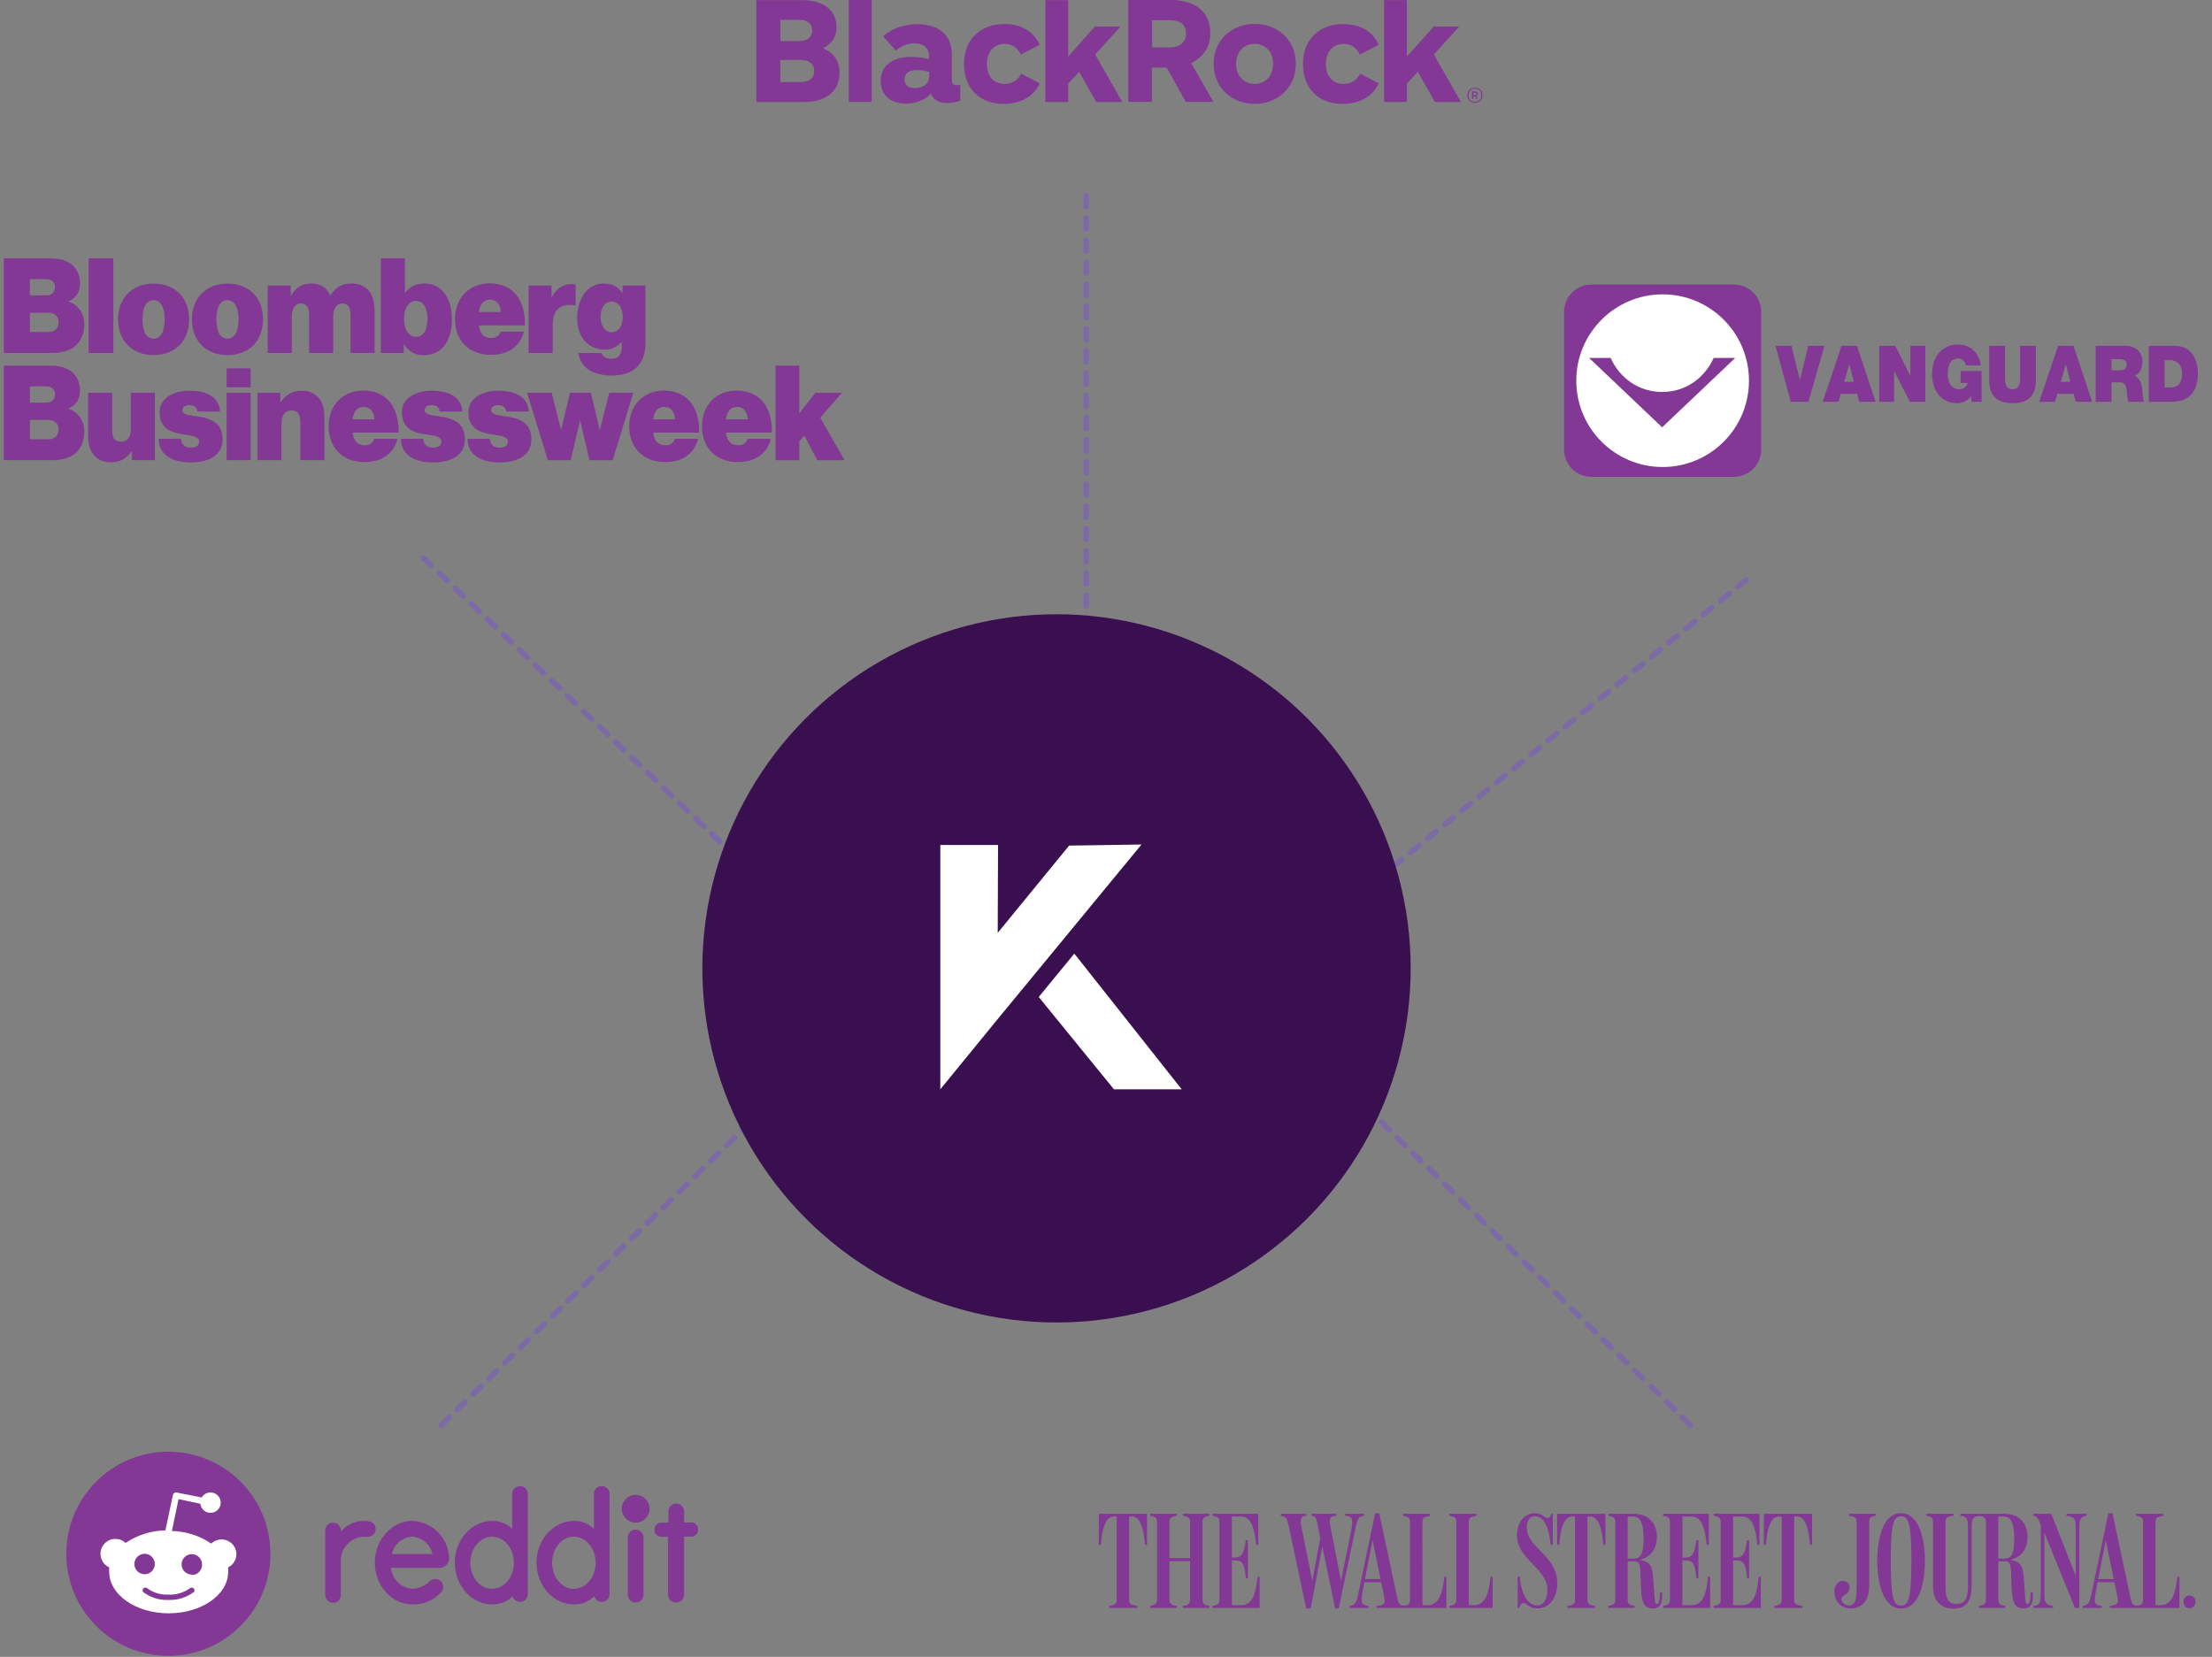 <svg xmlns="http://www.w3.org/2000/svg" width="291" height="218" viewBox="0 0 291 218" fill="none"><rect x="0" y="0" width="291" height="218" fill="#808080" stroke="none"/><path d="M142.891 100.195V25.276" stroke="#7749DE" stroke-opacity="0.4" stroke-width="0.73" stroke-linecap="round" stroke-dasharray="1.46 1.46"></path><path d="M174.197 121.366L229.74 76.274" stroke="#7749DE" stroke-opacity="0.4" stroke-width="0.73" stroke-linecap="round" stroke-dasharray="1.46 1.46"></path><path d="M105.228 120.847L55.538 73.245" stroke="#7749DE" stroke-opacity="0.4" stroke-width="0.73" stroke-linecap="round" stroke-dasharray="1.46 1.46"></path><path d="M222.373 187.499L166.118 132.322" stroke="#7749DE" stroke-opacity="0.4" stroke-width="0.73" stroke-linecap="round" stroke-dasharray="1.46 1.46"></path><path d="M58.062 187.499L114.317 132.322" stroke="#7749DE" stroke-opacity="0.4" stroke-width="0.73" stroke-linecap="round" stroke-dasharray="1.46 1.46"></path><g clip-path="url(#clip0_662_1539)"><path d="M111.658 13.405V0H114.684V13.405H111.658ZM170.474 8.397C170.474 5.157 167.983 3.147 165.068 3.147C162.135 3.147 159.663 5.176 159.663 8.397C159.663 11.637 162.153 13.666 165.068 13.666C167.983 13.666 170.474 11.618 170.474 8.397ZM167.485 8.397C167.485 10.091 166.36 11.041 165.05 11.041C163.74 11.041 162.614 10.091 162.614 8.397C162.614 6.684 163.74 5.772 165.05 5.772C166.36 5.772 167.485 6.684 167.485 8.397ZM110.44 9.551C110.44 8.043 109.665 6.889 108.282 6.368C109.592 5.641 110.053 4.692 110.053 3.575C110.053 1.62 108.651 0 105.514 0.019H99.5V13.424H105.773C108.927 13.405 110.44 11.823 110.44 9.551ZM106.843 3.966C106.843 4.878 106.271 5.399 105.164 5.399H102.655V2.607H105.164C106.179 2.607 106.843 3.053 106.843 3.966ZM107.119 9.347C107.119 10.222 106.511 10.799 105.385 10.799H102.655V7.894H105.385C106.474 7.894 107.119 8.453 107.119 9.347ZM136.786 5.884C135.955 4.133 134.406 3.165 132.063 3.165C129.295 3.165 126.823 4.915 126.823 8.397C126.823 11.786 129 13.666 132.026 13.666C134.147 13.666 135.937 12.81 136.786 10.966L134.35 9.7C133.908 10.52 133.225 11.041 132.136 11.041C130.734 11.041 129.83 10.036 129.83 8.397C129.83 6.759 130.863 5.772 132.118 5.772C133.096 5.772 133.834 6.219 134.295 7.187L136.786 5.884ZM181.377 5.884C180.547 4.133 178.997 3.165 176.654 3.165C173.887 3.165 171.415 4.915 171.415 8.397C171.415 11.786 173.592 13.666 176.617 13.666C178.739 13.666 180.528 12.81 181.377 10.966L178.942 9.7C178.499 10.52 177.816 11.041 176.728 11.041C175.326 11.041 174.422 10.036 174.422 8.397C174.422 6.759 175.455 5.772 176.71 5.772C177.687 5.772 178.425 6.219 178.887 7.187L181.377 5.884ZM156.01 13.405L153.482 8.9H151.545V13.405H148.427V0H154.054C157.098 0 159.22 1.471 159.22 4.357C159.22 6.2 158.316 7.503 156.711 8.304L159.626 13.405H156.01ZM151.563 6.237H153.888C155.327 6.237 156.028 5.418 156.028 4.45C156.028 3.296 155.364 2.662 153.888 2.662H151.563V6.237ZM126.325 13.238V11.134C126.196 11.171 126.011 11.209 125.808 11.209C125.421 11.209 125.218 11.004 125.218 10.65V7.168C125.218 4.562 123.484 3.184 120.624 3.184C118.761 3.184 117.174 3.873 116.178 4.766L117.857 6.665C118.521 6.07 119.407 5.697 120.274 5.697C121.602 5.697 122.229 6.368 122.229 7.466V7.783C121.602 7.634 120.809 7.485 119.849 7.485C117.433 7.485 115.864 8.658 115.864 10.594C115.864 12.586 117.174 13.629 119.204 13.629C120.587 13.629 121.823 13.052 122.469 12.307C122.857 13.294 123.705 13.554 124.535 13.554C125.107 13.573 125.772 13.48 126.325 13.238ZM122.248 10.091C122.248 11.004 121.381 11.6 120.384 11.6C119.443 11.6 118.982 11.115 118.982 10.445C118.982 9.738 119.499 9.216 120.55 9.216C121.196 9.216 121.768 9.328 122.248 9.44V10.091ZM192.188 13.405L188.628 7.168L191.967 3.5H188.609L185.085 7.447V0.019H182.078V13.424H185.085V11.004L186.524 9.458L188.775 13.424H192.188V13.405ZM147.634 13.405L144.073 7.168L147.412 3.5H144.018L140.531 7.447V0.019H137.524V13.424H140.531V11.004L141.97 9.458L144.221 13.424H147.634V13.405ZM194.033 11.544C194.661 11.544 195.029 11.935 195.029 12.53C195.029 13.126 194.661 13.517 194.033 13.517C193.406 13.517 193.037 13.126 193.037 12.53C193.037 11.935 193.406 11.544 194.033 11.544ZM194.033 13.387C194.531 13.387 194.863 13.089 194.863 12.53C194.863 11.972 194.513 11.674 194.033 11.674C193.535 11.674 193.203 11.972 193.203 12.53C193.185 13.108 193.535 13.387 194.033 13.387ZM193.646 12.028H194.052C194.292 12.028 194.421 12.158 194.421 12.344C194.421 12.512 194.347 12.605 194.218 12.661L194.402 13.014H194.218L194.052 12.698H193.83V13.014H193.646V12.028ZM193.83 12.177V12.53H194.033C194.162 12.53 194.236 12.493 194.236 12.363C194.236 12.251 194.181 12.195 194.052 12.195H193.83V12.177Z" fill="#823894"></path></g><g clip-path="url(#clip1_662_1539)"><path fill-rule="evenodd" clip-rule="evenodd" d="M6.08 38.866C6.75 38.866 7.236 38.504 7.236 37.778C7.236 37.068 6.733 36.722 6.063 36.722H3.935V38.866H6.08ZM6.398 43.683C7.152 43.683 7.705 43.238 7.705 42.413C7.705 41.555 7.102 41.143 6.382 41.143H3.935V43.683H6.398ZM0.5 34H6.7C7.872 34 8.777 34.281 9.414 34.792C10.135 35.369 10.52 36.227 10.52 37.25C10.52 38.438 10.034 39.18 9.029 39.642V39.691C10.336 40.12 11.089 41.275 11.089 42.677C11.089 44.013 10.57 45.052 9.715 45.679C8.995 46.191 8.057 46.438 6.817 46.438H0.5V34ZM11.661 46.438V34H14.912V46.438H11.661ZM21.665 42.017C21.665 40.467 21.162 39.493 20.19 39.493C19.218 39.493 18.749 40.467 18.749 42.017C18.749 43.584 19.218 44.558 20.19 44.558C21.162 44.558 21.665 43.584 21.665 42.017ZM15.532 42.017C15.532 39.213 17.375 37.316 20.223 37.316C23.072 37.316 24.882 39.213 24.882 42.017C24.882 44.838 23.072 46.718 20.223 46.718C17.375 46.718 15.532 44.838 15.532 42.017ZM31.384 42.017C31.384 40.467 30.881 39.493 29.909 39.493C28.938 39.493 28.468 40.467 28.468 42.017C28.468 43.584 28.938 44.558 29.909 44.558C30.881 44.558 31.384 43.584 31.384 42.017ZM25.251 42.017C25.251 39.213 27.094 37.316 29.942 37.316C32.791 37.316 34.601 39.213 34.601 42.017C34.601 44.838 32.791 46.718 29.942 46.718C27.094 46.718 25.251 44.838 25.251 42.017ZM35.222 37.563H38.238V38.899H38.288C38.891 37.86 39.712 37.3 41.003 37.3C42.142 37.3 42.997 37.86 43.432 38.834H43.483C44.22 37.662 45.175 37.3 46.281 37.3C48.375 37.3 49.28 38.817 49.28 40.862V46.438H46.113V41.423C46.113 40.516 45.828 39.922 45.024 39.922C44.237 39.922 43.834 40.648 43.834 41.605V46.438H40.668V41.423C40.668 40.516 40.383 39.922 39.579 39.922C38.791 39.922 38.389 40.648 38.389 41.605V46.438H35.222V37.563ZM56.236 41.951C56.236 40.516 55.7 39.592 54.745 39.592C53.773 39.592 53.153 40.516 53.153 41.951C53.153 43.37 53.773 44.31 54.745 44.31C55.717 44.31 56.236 43.386 56.236 41.951ZM53.153 45.284H53.12V46.438H50.104V34H53.271V38.487H53.321C53.924 37.712 54.728 37.299 55.885 37.299C58.147 37.299 59.453 39.312 59.453 41.984C59.453 45.003 58.029 46.735 55.684 46.735C54.711 46.735 53.706 46.273 53.153 45.284ZM63.007 41.06H65.889C65.838 39.989 65.235 39.427 64.481 39.427C63.61 39.427 63.124 40.038 63.007 41.06ZM59.856 41.984C59.856 39.213 61.716 37.283 64.414 37.283C65.755 37.283 66.794 37.695 67.581 38.438C68.62 39.427 69.09 40.978 69.055 42.809H63.007C63.141 43.914 63.677 44.475 64.632 44.475C65.185 44.475 65.671 44.228 65.872 43.634H68.921C68.385 45.663 66.794 46.686 64.532 46.686C61.734 46.686 59.856 44.822 59.856 41.984ZM72.559 39.081H72.609C73.262 37.844 74.117 37.382 75.206 37.382C75.457 37.382 75.625 37.415 75.725 37.464V40.186H75.659C73.799 39.856 72.71 40.731 72.71 42.727V46.438H69.542V37.564H72.559V39.081ZM81.925 41.671C81.925 40.566 81.389 39.675 80.468 39.675C79.58 39.675 79.01 40.467 79.01 41.671C79.01 42.859 79.58 43.716 80.468 43.716C81.389 43.716 81.925 42.842 81.925 41.671ZM76.094 46.455H79.144C79.261 46.834 79.664 47.214 80.418 47.214C81.44 47.214 81.792 46.587 81.792 45.663V45.003H81.725C81.222 45.581 80.551 46.009 79.563 46.009C77.619 46.009 75.927 44.59 75.927 41.819C75.927 39.279 77.318 37.299 79.412 37.299C80.619 37.299 81.356 37.778 81.842 38.537H81.892V37.563H84.908V45.25C84.908 46.669 84.406 47.774 83.652 48.435C82.864 49.127 81.741 49.408 80.468 49.408C78.072 49.408 76.396 48.435 76.094 46.455ZM6.08 52.976C6.75 52.976 7.236 52.613 7.236 51.887C7.236 51.178 6.733 50.831 6.063 50.831H3.935V52.976H6.08ZM6.398 57.793C7.152 57.793 7.705 57.347 7.705 56.522C7.705 55.664 7.102 55.252 6.382 55.252H3.935V57.793H6.398ZM0.5 48.109H6.7C7.872 48.109 8.777 48.39 9.414 48.901C10.135 49.478 10.52 50.336 10.52 51.359C10.52 52.547 10.034 53.289 9.029 53.751V53.8C10.336 54.229 11.089 55.384 11.089 56.786C11.089 58.123 10.57 59.162 9.715 59.789C8.995 60.3 8.057 60.547 6.817 60.547H0.5V48.109ZM17.358 60.547V59.393H17.308C16.654 60.316 15.816 60.828 14.643 60.828C12.599 60.828 11.593 59.443 11.593 57.397V51.672H14.761V56.703C14.761 57.71 15.146 58.106 15.9 58.106C16.721 58.106 17.207 57.562 17.207 56.538V51.672H20.374V60.547H17.358ZM20.877 57.743H23.81C23.86 58.469 24.296 58.898 25.1 58.898C25.72 58.898 26.189 58.717 26.189 58.106C26.189 57.38 25.201 57.331 24.094 57.149C22.653 56.935 20.994 56.473 20.994 54.246C20.994 52.431 22.788 51.408 24.882 51.408C27.48 51.408 28.836 52.415 28.954 54.147H25.971C25.887 53.487 25.418 53.306 24.899 53.306C24.43 53.306 23.994 53.487 23.994 53.998C23.994 54.493 24.782 54.626 25.753 54.757C27.311 54.988 29.289 55.351 29.289 57.809C29.289 59.937 27.429 60.844 25.083 60.844C22.553 60.844 20.895 59.772 20.877 57.743ZM29.809 50.963H32.976V48.472H29.809V50.963ZM29.809 60.547V51.672H32.976V60.547H29.809ZM36.881 52.893H36.931C37.619 51.92 38.49 51.408 39.68 51.408C41.657 51.408 42.679 52.778 42.679 54.807V60.547H39.512V55.533C39.512 54.543 39.144 53.998 38.322 53.998C37.518 53.998 37.032 54.658 37.032 55.681V60.547H33.865V51.673H36.881V52.893ZM46.383 55.17H49.265C49.215 54.097 48.611 53.536 47.857 53.536C46.986 53.536 46.5 54.147 46.383 55.17ZM43.233 56.093C43.233 53.322 45.093 51.392 47.791 51.392C49.131 51.392 50.17 51.805 50.957 52.547C51.996 53.536 52.465 55.087 52.432 56.918H46.383C46.517 58.023 47.053 58.585 48.008 58.585C48.562 58.585 49.047 58.337 49.248 57.743H52.298C51.761 59.772 50.17 60.795 47.908 60.795C45.109 60.795 43.233 58.931 43.233 56.093ZM52.749 57.743H55.681C55.732 58.469 56.167 58.898 56.972 58.898C57.592 58.898 58.061 58.717 58.061 58.106C58.061 57.38 57.072 57.331 55.966 57.149C54.525 56.935 52.866 56.473 52.866 54.246C52.866 52.431 54.659 51.408 56.754 51.408C59.351 51.408 60.708 52.415 60.825 54.147H57.843C57.759 53.487 57.29 53.306 56.77 53.306C56.301 53.306 55.866 53.487 55.866 53.998C55.866 54.493 56.654 54.626 57.625 54.757C59.183 54.988 61.161 55.351 61.161 57.809C61.161 59.937 59.3 60.844 56.955 60.844C54.425 60.844 52.766 59.772 52.749 57.743ZM61.497 57.743H64.43C64.48 58.469 64.916 58.898 65.72 58.898C66.34 58.898 66.809 58.717 66.809 58.106C66.809 57.38 65.82 57.331 64.715 57.149C63.274 56.935 61.615 56.473 61.615 54.246C61.615 52.431 63.408 51.408 65.502 51.408C68.099 51.408 69.457 52.415 69.574 54.147H66.591C66.508 53.487 66.038 53.306 65.519 53.306C65.049 53.306 64.614 53.487 64.614 53.998C64.614 54.493 65.402 54.626 66.374 54.757C67.932 54.988 69.909 55.351 69.909 57.809C69.909 59.937 68.049 60.844 65.704 60.844C63.173 60.844 61.514 59.772 61.497 57.743ZM80.148 51.672H83.315L80.6 60.548H77.55L76.327 55.368H76.294L75.071 60.548H72.071L69.34 51.672H72.574L73.797 56.522H73.831L74.986 51.672H77.735L78.891 56.555H78.924L80.148 51.672ZM85.93 55.17H88.812C88.761 54.097 88.158 53.536 87.404 53.536C86.533 53.536 86.047 54.147 85.93 55.17ZM82.779 56.093C82.779 53.322 84.639 51.392 87.337 51.392C88.677 51.392 89.716 51.805 90.504 52.547C91.543 53.536 92.012 55.087 91.978 56.918H85.93C86.063 58.023 86.6 58.585 87.555 58.585C88.108 58.585 88.594 58.337 88.795 57.743H91.844C91.308 59.772 89.716 60.795 87.455 60.795C84.656 60.795 82.779 58.931 82.779 56.093ZM95.498 55.17H98.38C98.33 54.097 97.727 53.536 96.973 53.536C96.101 53.536 95.615 54.147 95.498 55.17ZM92.348 56.093C92.348 53.322 94.208 51.392 96.905 51.392C98.246 51.392 99.285 51.805 100.072 52.547C101.111 53.536 101.581 55.087 101.547 56.918H95.498C95.632 58.023 96.169 58.585 97.123 58.585C97.676 58.585 98.162 58.337 98.364 57.743H101.413C100.877 59.772 99.285 60.795 97.023 60.795C94.225 60.795 92.348 58.931 92.348 56.093ZM102.034 48.109H105.151V54.378L107.279 51.672H110.763L107.915 54.955L111.099 60.548H107.513L105.804 57.314L105.151 58.056V60.548H102.034V48.109Z" fill="#823894"></path></g><circle cx="138.99" cy="127.411" r="46.592" fill="#3A0F50"></circle><path d="M141.332 125.469L136.651 131.178L146.545 143.324H155.46L141.332 125.469Z" fill="white"></path><path d="M123.704 141.821V143.324L131.298 134.029L150.171 111.115L140.647 111.257L131.255 122.741L131.298 111.18H123.704V141.821Z" fill="white"></path><g clip-path="url(#clip2_662_1539)"><path d="M22.148 217.869C29.563 217.869 35.574 211.855 35.574 204.437C35.574 197.018 29.563 191.004 22.148 191.004C14.734 191.004 8.723 197.018 8.723 204.437C8.723 211.855 14.734 217.869 22.148 217.869Z" fill="#823894"></path><path d="M31.102 204.437C31.062 203.355 30.154 202.51 29.069 202.547C28.589 202.564 28.132 202.761 27.785 203.091C26.256 202.049 24.461 201.479 22.615 201.438L23.486 197.248L26.36 197.853C26.44 198.59 27.101 199.125 27.838 199.045C28.576 198.964 29.11 198.303 29.029 197.565C28.949 196.828 28.288 196.293 27.551 196.373C27.127 196.417 26.747 196.664 26.537 197.031L23.246 196.373C23.022 196.323 22.799 196.464 22.749 196.691C22.749 196.694 22.749 196.694 22.749 196.697L21.758 201.358C19.889 201.388 18.07 201.963 16.521 203.011C15.734 202.27 14.492 202.307 13.752 203.098C13.011 203.886 13.047 205.128 13.838 205.869C13.992 206.013 14.169 206.136 14.366 206.223C14.352 206.42 14.352 206.617 14.366 206.814C14.366 209.822 17.87 212.27 22.191 212.27C26.513 212.27 30.017 209.826 30.017 206.814C30.031 206.617 30.031 206.42 30.017 206.223C30.691 205.886 31.115 205.191 31.102 204.437ZM17.676 205.782C17.676 205.041 18.28 204.437 19.021 204.437C19.762 204.437 20.366 205.041 20.366 205.782C20.366 206.524 19.762 207.128 19.021 207.128C18.277 207.121 17.676 206.524 17.676 205.782ZM25.475 209.475C24.521 210.193 23.353 210.56 22.158 210.51C20.963 210.56 19.795 210.193 18.841 209.475C18.714 209.322 18.737 209.091 18.891 208.964C19.024 208.854 19.215 208.854 19.351 208.964C20.159 209.555 21.143 209.856 22.145 209.809C23.146 209.862 24.134 209.575 24.951 208.991C25.098 208.847 25.338 208.851 25.482 208.998C25.625 209.145 25.622 209.385 25.475 209.529V209.475ZM25.235 207.175C24.494 207.175 23.89 206.57 23.89 205.829C23.89 205.088 24.494 204.484 25.235 204.484C25.976 204.484 26.58 205.088 26.58 205.829C26.61 206.57 26.033 207.195 25.292 207.225C25.268 207.225 25.248 207.225 25.225 207.225L25.235 207.175Z" fill="white"></path><path d="M83.627 200.34C84.637 200.34 85.456 199.52 85.456 198.51C85.456 197.499 84.637 196.68 83.627 196.68C82.617 196.68 81.798 197.499 81.798 198.51C81.798 199.52 82.617 200.34 83.627 200.34Z" fill="#823894"></path><path d="M57.71 206.296C58.417 206.346 59.032 205.812 59.085 205.101C59.088 205.061 59.088 205.014 59.088 204.971C59.078 204.724 59.048 204.473 58.998 204.23C58.564 201.912 56.585 200.206 54.233 200.113C51.553 200.113 49.313 202.577 49.313 205.602C49.313 208.627 51.516 211.094 54.229 211.094C55.668 211.151 57.062 210.57 58.03 209.505C58.427 209.071 58.394 208.4 57.96 208.003C57.927 207.972 57.897 207.946 57.864 207.922C57.43 207.652 56.866 207.709 56.498 208.063C55.895 208.664 55.084 209.008 54.229 209.034C52.754 208.917 51.573 207.762 51.426 206.283H57.67L57.71 206.296ZM54.219 202.18C55.517 202.266 56.609 203.195 56.899 204.467H51.546C51.833 203.191 52.918 202.263 54.219 202.18Z" fill="#823894"></path><path d="M49.42 201.178C49.42 200.664 49.04 200.226 48.529 200.163C47.151 199.932 45.749 200.443 44.845 201.512V201.378C44.845 200.807 44.384 200.346 43.814 200.346C43.243 200.346 42.782 200.807 42.782 201.378V209.825C42.769 210.38 43.193 210.851 43.747 210.897C44.311 210.937 44.805 210.51 44.842 209.946C44.845 209.906 44.845 209.866 44.842 209.825V205.492C44.751 203.762 46.076 202.29 47.805 202.196C47.958 202.186 48.115 202.19 48.269 202.206H48.476C49.01 202.159 49.42 201.715 49.42 201.178Z" fill="#823894"></path><path d="M84.654 202.286C84.654 201.715 84.194 201.255 83.623 201.255C83.052 201.255 82.592 201.715 82.592 202.286V209.822C82.592 210.393 83.052 210.854 83.623 210.854C84.194 210.854 84.654 210.393 84.654 209.822V202.286Z" fill="#823894"></path><path d="M69.437 196.56C69.437 195.993 68.976 195.532 68.409 195.532C67.842 195.532 67.381 195.993 67.381 196.56V201.168C66.687 200.467 65.733 200.086 64.748 200.113C62.068 200.113 59.829 202.577 59.829 205.602C59.829 208.627 62.035 211.094 64.748 211.094C65.749 211.124 66.717 210.74 67.428 210.029C67.588 210.573 68.159 210.884 68.703 210.724C69.113 210.603 69.407 210.243 69.433 209.812L69.437 196.56ZM64.741 209.061C63.163 209.061 61.878 207.525 61.878 205.625C61.878 203.725 63.153 202.189 64.741 202.189C66.33 202.189 67.605 203.725 67.605 205.625C67.605 207.525 66.33 209.044 64.748 209.044L64.741 209.061Z" fill="#823894"></path><path d="M80.189 196.56C80.189 195.993 79.729 195.532 79.162 195.532C78.594 195.532 78.134 195.993 78.134 196.56V201.168C77.439 200.467 76.485 200.086 75.501 200.113C72.821 200.113 70.582 202.577 70.582 205.602C70.582 208.627 72.787 211.094 75.501 211.094C76.502 211.124 77.47 210.74 78.18 210.029C78.341 210.573 78.911 210.884 79.455 210.724C79.866 210.603 80.159 210.243 80.186 209.812L80.189 196.56ZM75.497 209.061C73.919 209.061 72.634 207.525 72.634 205.625C72.634 203.725 73.909 202.189 75.497 202.189C77.086 202.189 78.361 203.725 78.361 205.625C78.361 207.525 77.086 209.044 75.504 209.044L75.497 209.061Z" fill="#823894"></path><path d="M89.998 209.819V202.18H90.888C91.382 202.21 91.803 201.832 91.833 201.342C91.833 201.325 91.836 201.305 91.836 201.285C91.88 200.794 91.516 200.36 91.029 200.316C91.002 200.313 90.972 200.313 90.945 200.313H90.001V198.894C90.007 198.343 89.587 197.879 89.036 197.829C88.472 197.789 87.982 198.216 87.942 198.781C87.938 198.804 87.938 198.831 87.938 198.854V200.337H87.044C86.55 200.306 86.13 200.684 86.1 201.175C86.1 201.191 86.096 201.211 86.096 201.231C86.053 201.722 86.417 202.156 86.904 202.2C86.931 202.203 86.961 202.203 86.987 202.203H87.878V209.822C87.878 210.39 88.339 210.851 88.906 210.851C89.474 210.887 89.957 210.453 89.994 209.886C89.998 209.866 89.998 209.842 89.998 209.819Z" fill="#823894"></path></g><path d="M148.545 210.425C148.545 210.982 148.707 211.09 149.067 211.18L149.624 211.306V211.557H145.922V211.306L146.389 211.198C146.748 211.108 146.91 210.928 146.91 210.425V199.533H146.515C145.403 199.533 144.951 201.345 144.826 203.272H144.555V199.174H150.899V203.272H150.63C150.504 201.349 150.055 199.533 148.94 199.533H148.545L148.545 210.425ZM151.295 211.306L151.691 211.198C152.05 211.108 152.212 210.928 152.212 210.425V200.288C152.212 199.785 152.05 199.623 151.691 199.533L151.295 199.426V199.174H154.8V199.426L154.386 199.534C154.045 199.624 153.847 199.768 153.847 200.271V204.997H156.561V200.271C156.561 199.768 156.363 199.624 156.021 199.534L155.608 199.426V199.174H159.113V199.426L158.717 199.533C158.358 199.623 158.196 199.785 158.196 200.288V210.407C158.196 210.91 158.357 211.108 158.717 211.198L159.113 211.306V211.557H155.608V211.306L156.021 211.216C156.363 211.127 156.561 210.929 156.561 210.426V205.41H153.847V210.425C153.847 210.928 154.045 211.126 154.386 211.216L154.8 211.306V211.557H151.295L151.295 211.306ZM162.06 211.198H163.301C164.918 211.198 165.224 209.365 165.44 207.46H165.709V211.557H159.509V211.306L159.904 211.198C160.264 211.108 160.426 210.928 160.426 210.425V200.306C160.426 199.803 160.264 199.623 159.904 199.533L159.509 199.426V199.174H165.529V203.272H165.26C165.062 201.349 164.685 199.534 163.301 199.534H162.06V204.943L162.635 204.925C163.408 204.871 163.695 204.206 163.893 202.643H164.162V207.639H163.893C163.731 205.68 163.425 205.378 162.617 205.321L162.06 205.303L162.06 211.198ZM169.552 200.827C169.318 199.767 169.175 199.606 168.832 199.515L168.491 199.426V199.174H171.851V199.426L171.582 199.479C171.007 199.605 171.061 200.18 171.223 200.953L172.642 207.998L173.685 202.391L173.308 200.467C173.164 199.785 173.11 199.569 172.751 199.479L172.518 199.426V199.174H175.806V199.426L175.411 199.498C174.817 199.606 174.908 200.253 175.051 200.954L176.418 207.999L177.766 201.331C178.017 199.948 177.891 199.606 177.352 199.498L176.974 199.426V199.174H179.437V199.426L179.095 199.516C178.664 199.623 178.556 199.965 178.304 201.169L176.112 211.629H175.647L173.958 203.47L172.43 211.629H171.837L169.552 200.827ZM187.128 211.198H187.848C189.375 211.198 189.825 209.382 190.004 207.459H190.274V211.557H181.09V211.305L181.467 211.233C182.239 211.09 182.239 210.874 182.041 209.795L181.7 208.178H179.489L179.256 209.401C178.986 210.784 179.13 211.125 179.669 211.233L180.046 211.305V211.557H177.548V211.305L177.853 211.215C178.338 211.072 178.464 210.784 178.716 209.562L180.908 199.102H181.447L183.747 209.903C183.981 211.017 184.089 211.25 184.736 211.25C185.293 211.25 185.49 210.963 185.49 210.424V200.288C185.49 199.785 185.329 199.623 184.969 199.533L184.573 199.426V199.174H188.132V199.444L187.647 199.552C187.287 199.624 187.125 199.785 187.125 200.288L187.128 211.198ZM179.562 207.765H181.611L180.568 202.661L179.562 207.765ZM193.22 211.198H193.94C195.467 211.198 195.917 209.382 196.096 207.459H196.366V211.557H190.669V211.305L191.064 211.198C191.424 211.108 191.586 210.927 191.586 210.425V200.288C191.586 199.785 191.424 199.623 191.064 199.533L190.669 199.426V199.174H194.227V199.444L193.742 199.552C193.383 199.624 193.22 199.785 193.22 200.288V211.198ZM202.226 211.628C201.184 211.628 200.824 210.91 200.483 210.91C200.285 210.91 200.052 210.963 199.872 211.557H199.656V207.459H199.926C200.141 209.777 201.004 211.233 202.208 211.233C203.017 211.233 203.574 210.496 203.574 209.166C203.574 206.363 199.567 205.159 199.567 202.05C199.567 200.378 200.43 199.102 201.957 199.102C202.945 199.102 203.161 199.749 203.574 199.749C203.808 199.749 203.97 199.569 204.06 199.174H204.275V203.271H204.006C203.79 201.204 203.233 199.497 201.939 199.497C201.041 199.497 200.861 200.395 200.861 201.006C200.861 203.684 204.868 204.601 204.868 208.339C204.867 210.244 203.825 211.628 202.226 211.628V211.628ZM208.839 210.425C208.839 210.928 209.001 211.107 209.361 211.197L209.828 211.305V211.557H206.216V211.305L206.683 211.197C207.042 211.107 207.204 210.928 207.204 210.425V199.533H206.809C205.694 199.533 205.245 201.349 205.119 203.272H204.85V199.174H211.194V203.272H210.924C210.798 201.349 210.349 199.533 209.234 199.533H208.839V210.425L208.839 210.425ZM211.589 211.305L211.985 211.197C212.344 211.107 212.506 210.928 212.506 210.425V200.288C212.506 199.785 212.345 199.623 211.985 199.533L211.589 199.426V199.174H215.022C216.549 199.174 217.969 200.148 217.969 202.176C217.969 203.74 217.232 204.836 215.741 205.231C217.376 205.537 217.376 206.31 217.538 208.376L217.646 209.958C217.7 210.838 217.736 211.036 217.987 211.036C218.257 211.036 218.365 210.426 218.365 209.832V209.527H218.67V209.94C218.67 210.928 218.455 211.629 217.43 211.629C216.424 211.629 215.956 211.055 215.884 208.988L215.794 206.688C215.758 205.592 215.488 205.43 214.967 205.43H214.123V210.422C214.123 210.925 214.284 211.123 214.644 211.213L215.04 211.302V211.554H211.589V211.305ZM214.123 205.069H214.717C215.724 205.069 216.227 204.8 216.227 202.409C216.227 200.018 215.562 199.533 214.843 199.533H214.124L214.123 205.069ZM221.33 211.198H222.57C224.188 211.198 224.493 209.364 224.709 207.459H224.978V211.557H218.778V211.305L219.174 211.198C219.533 211.108 219.695 210.927 219.695 210.425V200.306C219.695 199.803 219.534 199.623 219.174 199.533L218.778 199.426V199.174H224.799V203.272H224.529C224.332 201.349 223.955 199.534 222.57 199.534H221.331V204.943L221.905 204.925C222.678 204.871 222.966 204.206 223.163 202.643H223.433V207.639H223.163C223.001 205.68 222.696 205.378 221.887 205.321L221.33 205.303V211.198ZM227.998 211.198H229.238C230.855 211.198 231.161 209.364 231.376 207.459H231.646V211.557H225.446V211.305L225.842 211.198C226.201 211.108 226.363 210.927 226.363 210.425V200.306C226.363 199.803 226.201 199.623 225.842 199.533L225.446 199.426V199.174H231.467V203.272H231.197C231 201.349 230.623 199.534 229.239 199.534H227.998V204.943L228.573 204.925C229.345 204.871 229.633 204.206 229.831 202.643H230.1V207.639H229.831C229.669 205.68 229.364 205.378 228.555 205.321L227.998 205.303V211.198ZM236.031 210.425C236.031 210.982 236.193 211.09 236.553 211.18L237.11 211.306V211.557H233.408V211.306L233.875 211.198C234.234 211.108 234.396 210.928 234.396 210.425V199.533H234.001C232.886 199.533 232.437 201.349 232.311 203.272H232.042V199.174H238.386V203.272H238.116C237.991 201.349 237.541 199.533 236.427 199.533H236.031L236.031 210.425ZM245.899 208.7C245.899 210.623 244.928 211.629 243.437 211.629C242.09 211.629 241.299 210.53 241.316 209.329C241.337 208.394 242.017 207.927 242.575 207.999C242.97 208.052 243.365 208.34 243.311 208.972C243.257 209.871 242.287 209.835 242.251 210.392C242.215 210.734 242.664 211.24 243.239 211.24C244.246 211.24 244.246 209.964 244.246 208.993V200.27C244.246 199.767 244.084 199.623 243.689 199.534L243.239 199.426V199.174H246.78V199.425L246.384 199.533C246.025 199.623 245.899 199.784 245.899 200.288V208.7ZM250.087 211.647C247.985 211.647 246.96 208.808 246.96 205.356C246.96 201.923 247.948 199.084 250.087 199.084C252.208 199.084 253.232 201.923 253.232 205.356C253.232 208.807 252.259 211.647 250.087 211.647ZM250.087 199.498C249.189 199.498 248.74 200.217 248.74 205.285C248.74 210.514 249.153 211.251 250.087 211.251C251.022 211.251 251.453 210.514 251.453 205.248C251.453 200.216 251.022 199.498 250.087 199.498V199.498ZM260.35 211.305L260.746 211.197C261.105 211.107 261.267 210.928 261.267 210.425V200.288C261.267 199.695 260.997 199.48 260.369 199.48C259.578 199.48 259.38 199.839 259.38 200.863V208.663C259.38 210.604 258.698 211.647 257.026 211.647C255.301 211.647 254.295 210.605 254.295 208.717V200.288C254.295 199.785 254.169 199.623 253.81 199.533L253.414 199.425V199.174H256.989V199.425L256.504 199.533C256.108 199.623 255.947 199.767 255.947 200.27V208.842C255.947 210.585 256.45 211.035 257.367 211.035C258.445 211.035 258.894 210.423 258.894 208.662V201.51C258.894 200.001 258.874 199.641 258.23 199.497L257.888 199.425V199.173H263.783C265.311 199.173 266.731 200.147 266.731 202.174C266.731 203.738 265.994 204.834 264.502 205.23C266.138 205.535 266.138 206.309 266.299 208.375L266.407 209.956C266.461 210.837 266.497 211.035 266.749 211.035C267.018 211.035 267.126 210.424 267.126 209.831V209.526H267.432V209.939C267.432 210.927 267.216 211.628 266.192 211.628C265.185 211.628 264.718 211.053 264.646 208.987L264.556 206.686C264.52 205.59 264.25 205.428 263.729 205.428H262.884V210.422C262.884 210.925 263.046 211.123 263.406 211.213L263.801 211.302V211.554H260.35V211.302H260.35V211.305ZM262.884 205.069H263.478C264.484 205.069 264.987 204.8 264.987 202.409C264.987 200.018 264.322 199.533 263.603 199.533H262.884V205.069ZM267.755 199.498L267.504 199.425V199.174H269.857L273.074 207.333V201.456C273.074 200.127 273.11 199.659 272.157 199.498L271.852 199.425V199.173H274.512V199.425L274.261 199.497C273.488 199.677 273.542 200.306 273.542 201.563V211.556H272.968L268.941 201.654V209.274C268.941 210.729 268.941 211.143 270.091 211.304V211.556H267.503V211.304L267.827 211.25C268.492 211.124 268.474 210.478 268.474 209.166V200.576C268.168 199.947 268.042 199.602 267.752 199.498L267.755 199.498ZM283.57 211.198H284.289C285.817 211.198 286.266 209.382 286.446 207.459H286.716V211.557H277.55V211.305L277.928 211.233C278.7 211.09 278.719 210.874 278.503 209.795L278.161 208.178H275.951L275.717 209.401C275.446 210.784 275.591 211.125 276.13 211.233L276.507 211.305V211.557H274.008V211.305L274.314 211.215C274.799 211.072 274.924 210.784 275.177 209.562L277.369 199.102H277.908L280.208 209.903C280.443 211.018 280.532 211.251 281.179 211.251C281.735 211.251 281.934 210.963 281.934 210.425V200.288C281.934 199.785 281.772 199.623 281.412 199.533L281.017 199.426V199.174H284.575V199.444L284.09 199.552C283.73 199.624 283.568 199.785 283.568 200.288L283.57 211.198ZM276.022 207.765H278.071L277.029 202.661L276.022 207.765ZM288.835 210.766C288.835 211.251 288.476 211.614 288.045 211.614C287.613 211.614 287.254 211.254 287.254 210.766C287.254 210.278 287.613 209.918 288.045 209.918C288.476 209.918 288.835 210.278 288.835 210.766Z" fill="#823894"></path><path fill-rule="evenodd" clip-rule="evenodd" d="M237.908 52.872H235.586L233.575 45.502H235.671L236.776 49.971H236.794L237.88 45.502H240.013L237.908 52.872ZM242.261 45.502H244.29L246.744 52.872H244.592L244.309 51.819H242.167L241.864 52.872H239.778L242.261 45.502ZM243.894 50.24L243.29 47.969H243.271L242.619 50.24H243.894ZM247.217 45.502H249.341L251.304 49.445H251.323V45.502H253.287V52.872H251.266L249.199 48.846H249.18V52.872H247.217V45.502ZM259.308 52.118C258.846 52.769 258.129 53.047 257.392 53.047C255.401 53.047 254.173 51.354 254.173 49.259C254.173 46.452 255.976 45.327 257.496 45.327C259.214 45.327 260.299 46.348 260.602 48.083H258.61C258.534 47.546 258.119 47.164 257.628 47.164C256.202 47.164 256.25 48.805 256.25 49.311C256.25 50.002 256.504 51.21 257.77 51.21C258.251 51.21 258.742 50.941 258.846 50.395H257.93V48.816H260.687V52.872H259.374L259.308 52.118ZM267.832 50.023C267.832 52.067 266.822 53.047 264.765 53.047C262.707 53.047 261.687 52.067 261.687 50.023V45.502H263.764V49.517C263.764 50.27 263.764 51.209 264.775 51.209C265.756 51.209 265.756 50.27 265.756 49.517V45.502H267.832V50.023ZM270.749 45.502H272.778L275.233 52.872H273.08L272.797 51.819H270.654L270.352 52.872H268.266L270.749 45.502ZM272.382 50.24L271.778 47.969H271.759L271.108 50.24H272.382ZM275.696 45.502H279.651C280.831 45.502 281.851 46.214 281.851 47.607C281.851 48.371 281.529 49.176 280.841 49.455C281.407 49.693 281.757 50.374 281.832 51.292C281.86 51.654 281.87 52.531 282.059 52.872H279.982C279.879 52.5 279.84 52.118 279.812 51.736C279.756 51.035 279.699 50.301 278.877 50.301H277.773V52.872H275.696V45.502ZM277.773 48.722H278.858C279.245 48.722 279.774 48.65 279.774 47.989C279.774 47.525 279.538 47.256 278.745 47.256H277.773V48.722ZM282.692 45.502H286.1C288.346 45.502 289.139 47.318 289.139 49.176C289.139 51.437 288.044 52.871 285.694 52.871H282.692V45.502ZM284.769 50.982H285.58C286.873 50.982 287.062 49.837 287.062 49.145C287.062 48.681 286.93 47.39 285.429 47.39H284.769V50.982ZM228.106 62.736C229.057 62.736 229.969 62.359 230.641 61.686C231.314 61.014 231.692 60.102 231.692 59.151V41.025C231.692 40.074 231.314 39.162 230.642 38.49C229.969 37.818 229.057 37.44 228.106 37.44H209.349C208.398 37.44 207.486 37.818 206.814 38.49C206.141 39.162 205.763 40.074 205.763 41.025V59.151C205.764 60.102 206.141 61.014 206.814 61.686C207.486 62.358 208.398 62.736 209.349 62.736H228.106Z" fill="#823894"></path><path fill-rule="evenodd" clip-rule="evenodd" d="M207.369 50.088C207.369 43.815 212.455 38.729 218.728 38.729C225.001 38.729 230.086 43.815 230.086 50.088C230.086 56.361 225.001 61.446 218.728 61.446C212.455 61.446 207.369 56.361 207.369 50.088Z" fill="white"></path><path fill-rule="evenodd" clip-rule="evenodd" d="M218.664 56.222L228.277 47.093H225.443C224.264 49.733 221.742 51.574 218.664 51.574C215.586 51.574 213.064 49.733 211.886 47.093H209.052L218.664 56.222Z" fill="#823894"></path><defs><clipPath id="clip0_662_1539"><rect width="95.566" height="13.959" fill="white" transform="translate(99.5)"></rect></clipPath><clipPath id="clip1_662_1539"><rect width="110.599" height="26.845" fill="white" transform="translate(0.5 34)"></rect></clipPath><clipPath id="clip2_662_1539"><rect width="83.431" height="27.045" fill="white" transform="translate(8.579 190.894)"></rect></clipPath></defs></svg>